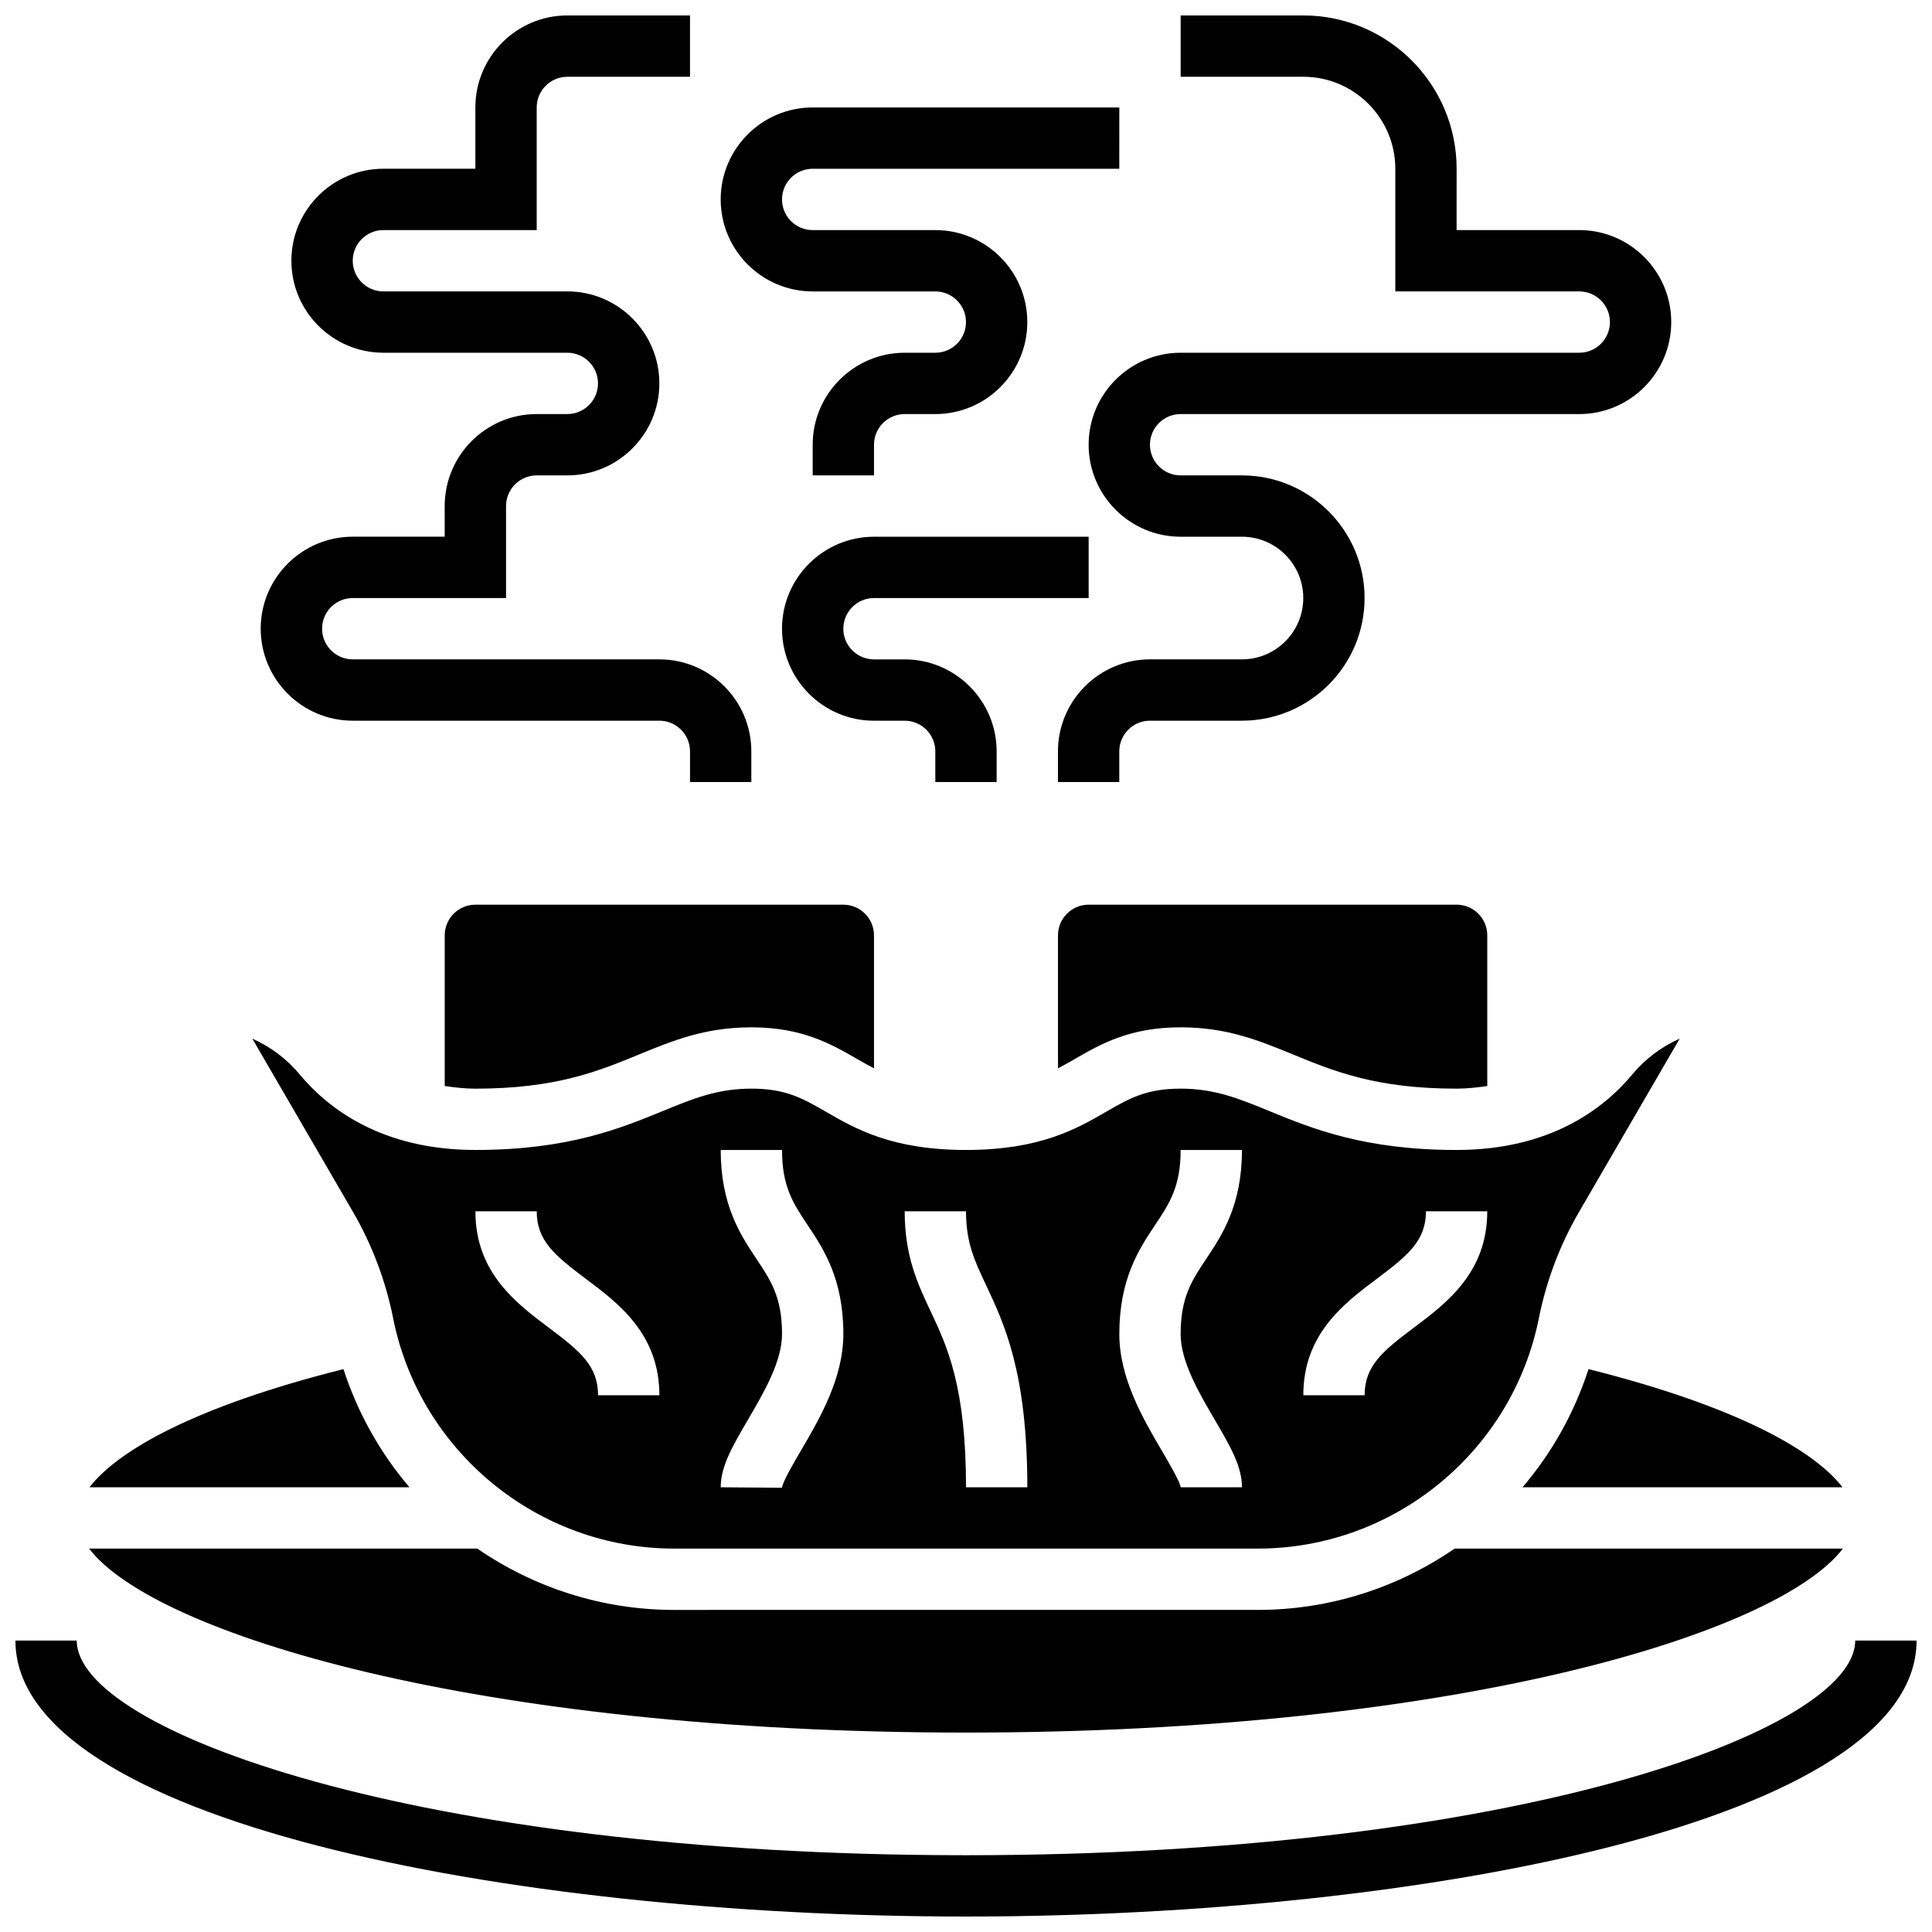 <?xml version="1.0" encoding="UTF-8"?>
<!-- Uploaded to: SVG Repo, www.svgrepo.com, Generator: SVG Repo Mixer Tools -->
<svg width="800px" height="800px" version="1.1" viewBox="144 144 512 512" xmlns="http://www.w3.org/2000/svg">
 <defs>
  <clipPath id="c">
   <path d="m213 148.09h131v203.91h-131z"/>
  </clipPath>
  <clipPath id="b">
   <path d="m424 148.09h163v203.91h-163z"/>
  </clipPath>
  <clipPath id="a">
   <path d="m148.09 578h503.81v73.902h-503.81z"/>
  </clipPath>
 </defs>
 <g clip-path="url(#c)">
  <path d="m237.48 334.99h81.258c4.484 0 8.125 3.648 8.125 8.125v8.125h16.25v-8.125c0-13.441-10.938-24.379-24.379-24.379h-81.254c-4.484 0-8.125-3.648-8.125-8.125 0-4.477 3.641-8.125 8.125-8.125h40.629v-24.379c0-4.477 3.641-8.125 8.125-8.125h8.125c13.441 0 24.379-10.938 24.379-24.379 0-13.441-10.938-24.379-24.379-24.379h-48.754c-4.484 0-8.125-3.648-8.125-8.125 0-4.477 3.641-8.125 8.125-8.125h40.629v-32.504c0-4.477 3.641-8.125 8.125-8.125h32.504v-16.254h-32.504c-13.441 0-24.379 10.938-24.379 24.379v16.25h-24.379c-13.441 0-24.379 10.938-24.379 24.379 0 13.441 10.938 24.379 24.379 24.379h48.754c4.484 0 8.125 3.648 8.125 8.125 0 4.477-3.641 8.125-8.125 8.125h-8.125c-13.441 0-24.379 10.938-24.379 24.379v8.125h-24.379c-13.441 0-24.379 10.938-24.379 24.379 0.008 13.441 10.945 24.379 24.387 24.379z"/>
 </g>
 <g clip-path="url(#b)">
  <path d="m562.52 237.48h-105.64c-13.441 0-24.379 10.938-24.379 24.379s10.938 24.379 24.379 24.379h16.25c8.965 0 16.25 7.289 16.25 16.25 0 8.965-7.289 16.25-16.25 16.25h-24.379c-13.441 0-24.379 10.938-24.379 24.379v8.125h16.25v-8.125c0-4.477 3.641-8.125 8.125-8.125h24.379c17.926 0 32.504-14.578 32.504-32.504s-14.578-32.504-32.504-32.504h-16.25c-4.484 0-8.125-3.648-8.125-8.125s3.641-8.125 8.125-8.125h105.64c13.441 0 24.379-10.938 24.379-24.379 0-13.441-10.938-24.379-24.379-24.379h-32.504l0.008-16.254c0-22.402-18.227-40.629-40.629-40.629h-32.504v16.25h32.504c13.441 0 24.379 10.938 24.379 24.379v32.504h48.754c4.484 0 8.125 3.648 8.125 8.125 0 4.481-3.641 8.129-8.125 8.129z"/>
 </g>
 <path d="m359.37 221.23h32.504c4.484 0 8.125 3.648 8.125 8.125 0 4.477-3.641 8.125-8.125 8.125h-8.125c-13.441 0-24.379 10.938-24.379 24.379v8.125h16.25v-8.125c0-4.477 3.641-8.125 8.125-8.125h8.125c13.441 0 24.379-10.938 24.379-24.379 0-13.441-10.938-24.379-24.379-24.379h-32.504c-4.484 0-8.125-3.648-8.125-8.125 0-4.477 3.641-8.125 8.125-8.125h81.258l0.008-16.25h-81.262c-13.441 0-24.379 10.938-24.379 24.379 0.004 13.438 10.941 24.375 24.379 24.375z"/>
 <path d="m269.98 383.75c-4.484 0-8.125 3.648-8.125 8.125v39.938c2.613 0.359 5.254 0.695 8.125 0.695 21.289 0 32.512-4.598 43.359-9.059 9.012-3.699 17.527-7.195 29.773-7.195 13.488 0 21.16 4.43 27.938 8.336 1.504 0.871 3.008 1.723 4.566 2.535v-35.25c0-4.477-3.641-8.125-8.125-8.125z"/>
 <path d="m456.88 416.25c12.246 0 20.762 3.496 29.773 7.191 10.848 4.461 22.07 9.062 43.363 9.062 2.867 0 5.508-0.332 8.125-0.691v-39.941c0-4.477-3.641-8.125-8.125-8.125h-97.512c-4.484 0-8.125 3.648-8.125 8.125v35.25c1.559-0.812 3.055-1.664 4.566-2.535 6.773-3.906 14.445-8.336 27.934-8.336z"/>
 <path d="m547.49 538.14h84.785c-7.348-9.582-27.621-21.355-67.301-31.309-3.785 11.676-9.766 22.262-17.484 31.309z"/>
 <path d="m235.02 506.83c-39.668 9.953-59.953 21.727-67.297 31.309h84.785c-7.711-9.047-13.699-19.633-17.488-31.309z"/>
 <path d="m248.18 493.34c7.07 35.375 38.398 61.051 74.469 61.051h154.7c36.07 0 67.398-25.68 74.465-61.051 2-9.98 5.59-19.469 10.688-28.23l26.645-45.871c-4.746 2.121-9.051 5.281-12.523 9.441-7.598 9.16-21.859 20.074-46.602 20.074-24.5 0-38.379-5.695-49.535-10.27-8.137-3.34-14.562-5.981-23.602-5.981-9.133 0-13.617 2.586-19.812 6.16-7.781 4.5-17.477 10.09-37.066 10.09s-29.285-5.59-37.07-10.094c-6.195-3.574-10.68-6.156-19.812-6.156-9.035 0-15.465 2.641-23.598 5.981-11.156 4.574-25.035 10.27-49.535 10.27-24.742 0-39.004-10.914-46.609-20.062-3.469-4.168-7.777-7.32-12.523-9.449l26.652 45.871c5.086 8.758 8.68 18.258 10.676 28.227zm260.71-10.457c8.297-6.234 13-10.133 13-17.879h16.25c0 16.25-10.816 24.363-19.504 30.879-8.301 6.227-12.996 10.129-12.996 17.879h-16.25c-0.004-16.25 10.812-24.363 19.5-30.879zm-58.766-14.262c3.777-5.664 6.758-10.141 6.758-19.867h16.25c0 14.652-5.258 22.543-9.492 28.887-3.773 5.664-6.758 10.145-6.758 19.871 0 7.312 4.828 15.555 9.086 22.816 4 6.84 7.168 12.238 7.168 17.812h-16.25c-0.188-1.496-2.934-6.176-4.941-9.598-5.047-8.605-11.312-19.309-11.312-31.031 0-14.652 5.258-22.543 9.492-28.891zm-50.121-3.613c0 8.281 2.211 12.977 5.273 19.477 4.891 10.375 10.977 23.289 10.977 53.656h-16.25c0-26.734-5.004-37.355-9.418-46.723-3.359-7.121-6.836-14.492-6.836-26.41zm-55.52 12.633c-4.231-6.344-9.488-14.234-9.488-28.887h16.25c0 9.727 2.981 14.203 6.762 19.867 4.234 6.348 9.492 14.238 9.492 28.891 0 11.727-6.266 22.426-11.312 31.031-2.008 3.414-4.754 8.102-4.949 9.727l-16.242-0.129c0-5.574 3.168-10.969 7.168-17.812 4.254-7.266 9.082-15.504 9.082-22.816 0-9.727-2.981-14.207-6.762-19.871zm-58.246-12.633c0 7.754 4.695 11.652 13 17.879 8.688 6.512 19.504 14.625 19.504 30.875h-16.25c0-7.754-4.695-11.652-13-17.879-8.691-6.516-19.504-14.625-19.504-30.875z"/>
 <path d="m400 603.15c129.94 0 215.18-26.238 232.38-48.754l-102.89-0.004c-14.961 10.297-33.008 16.25-52.152 16.25l-154.69 0.004c-19.145 0-37.184-5.957-52.152-16.25l-102.88-0.004c17.195 22.52 102.43 48.758 232.38 48.758z"/>
 <g clip-path="url(#a)">
  <path d="m635.65 578.77c0 23.754-89.645 56.883-235.65 56.883s-235.66-33.129-235.66-56.883h-16.25c0 47.504 129.79 73.133 251.91 73.133s251.91-25.629 251.91-73.133z"/>
 </g>
 <path d="m375.62 302.49h56.883v-16.25h-56.883c-13.441 0-24.379 10.938-24.379 24.379 0 13.441 10.938 24.379 24.379 24.379h8.125c4.484 0 8.125 3.648 8.125 8.125v8.125h16.25v-8.125c0-13.441-10.938-24.379-24.379-24.379h-8.125c-4.484 0-8.125-3.648-8.125-8.125 0.004-4.481 3.644-8.129 8.129-8.129z"/>
</svg>